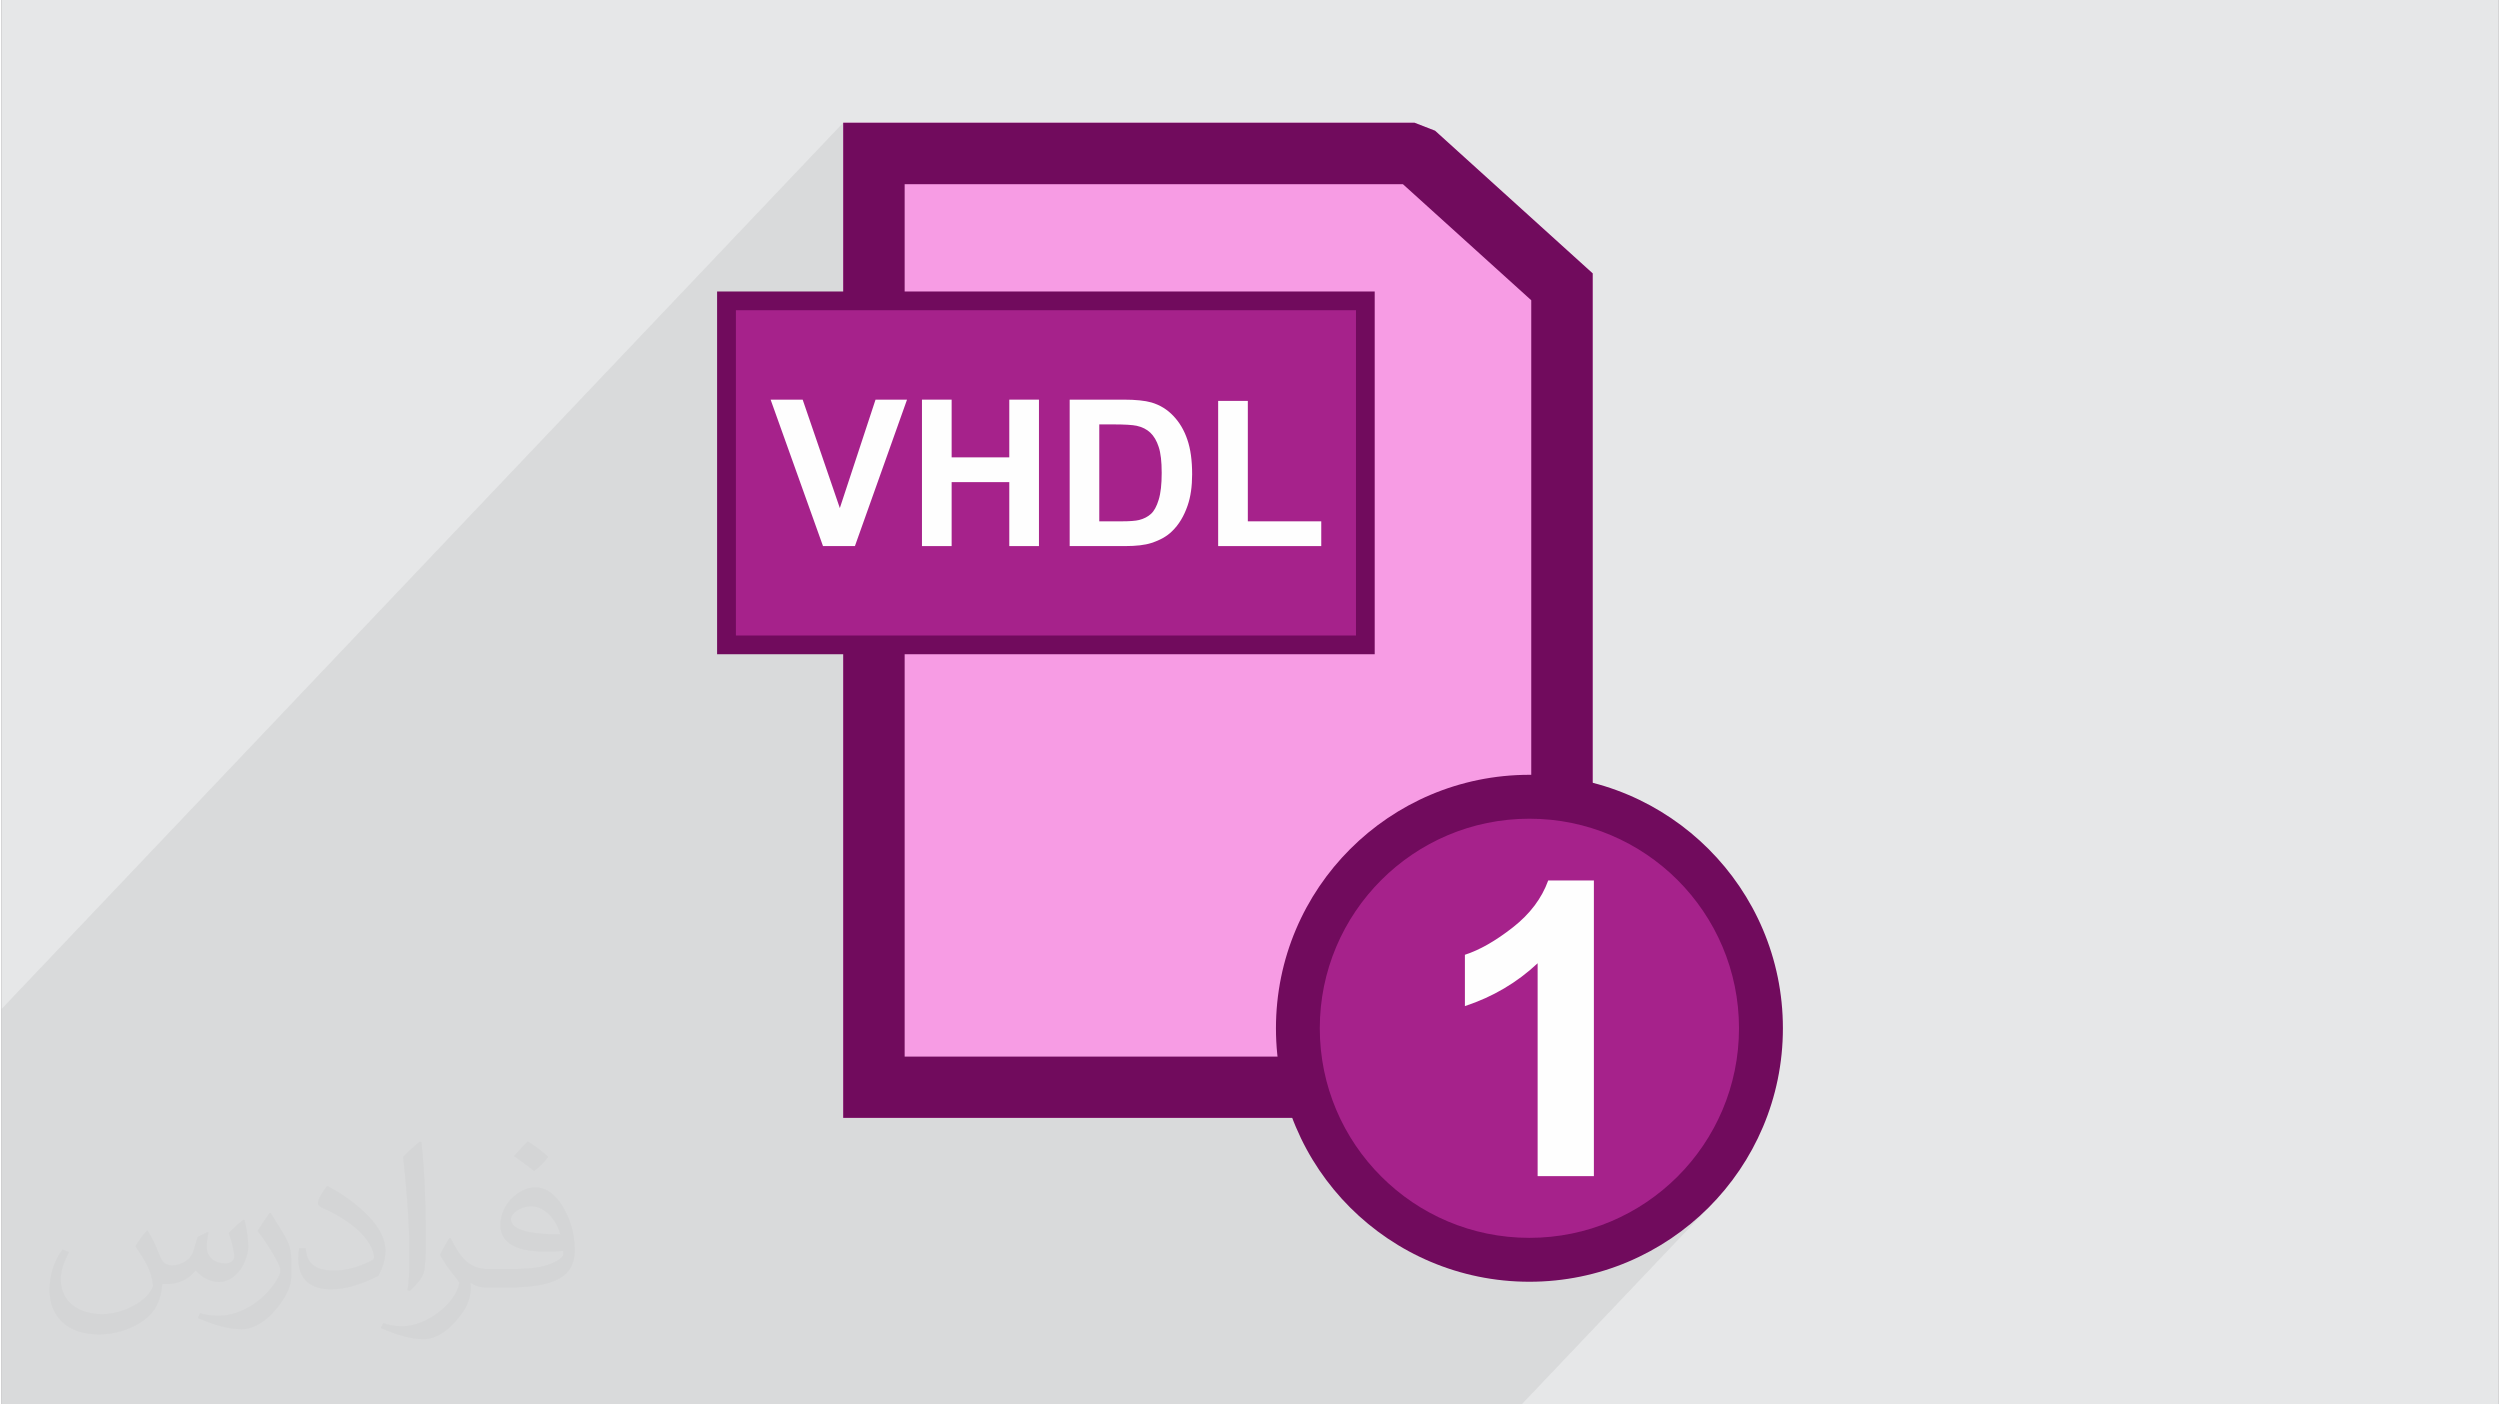 <?xml version="1.0" encoding="UTF-8"?>
<!DOCTYPE svg PUBLIC "-//W3C//DTD SVG 1.0//EN" "http://www.w3.org/TR/2001/REC-SVG-20010904/DTD/svg10.dtd">
<!-- Creator: CorelDRAW 2017 -->
<svg xmlns="http://www.w3.org/2000/svg" xml:space="preserve" width="356px" height="200px" version="1.0" shape-rendering="geometricPrecision" text-rendering="geometricPrecision" image-rendering="optimizeQuality" fill-rule="evenodd" clip-rule="evenodd"
viewBox="0 0 35600 20025"
 xmlns:xlink="http://www.w3.org/1999/xlink">
 <rect x="0" y="0" width="35600" height="20025" fill="#808080" stroke="none"/>
 <g id="Layer_x0020_1">
  <g id="_2547706554320">
   <path fill="#E6E7E8" d="M0 0l35600 0 0 20025 -35600 0 0 -20025z"/>
   <path fill="#373435" fill-opacity="0.031" d="M2082 17547c68,104 112,203 155,312 32,64 49,183 199,183 44,0 107,-14 163,-45 63,-33 111,-83 136,-159l60 -202 146 -72 10 10c-20,77 -25,149 -25,206 0,170 146,234 262,234 68,0 129,-34 129,-95 0,-81 -34,-217 -78,-339 68,-68 136,-136 214,-191l12 6c34,144 53,287 53,381 0,93 -41,196 -75,264 -70,132 -194,238 -344,238 -114,0 -241,-58 -328,-163l-5 0c-82,101 -209,193 -412,193l-63 0c-10,134 -39,229 -83,314 -121,237 -480,404 -818,404 -470,0 -706,-272 -706,-633 0,-223 73,-431 185,-578l92 38c-70,134 -117,262 -117,385 0,338 275,499 592,499 294,0 658,-187 724,-404 -25,-237 -114,-348 -250,-565 41,-72 94,-144 160,-221l12 0 0 0zm5421 -1274c99,62 196,136 291,221 -53,74 -119,142 -201,202 -95,-77 -190,-143 -287,-213 66,-74 131,-146 197,-210l0 0zm51 926c-160,0 -291,105 -291,183 0,168 320,219 703,217 -48,-196 -216,-400 -412,-400zm-359 895c208,0 390,-6 529,-41 155,-39 286,-118 286,-171 0,-15 0,-31 -5,-46 -87,8 -187,8 -274,8 -282,0 -498,-64 -583,-222 -21,-44 -36,-93 -36,-149 0,-152 66,-303 182,-406 97,-85 204,-138 313,-138 197,0 354,158 464,408 60,136 101,293 101,491 0,132 -36,243 -118,326 -153,148 -435,204 -867,204l-196 0 0 0 -51 0c-107,0 -184,-19 -245,-66l-10 0c3,25 5,50 5,72 0,97 -32,221 -97,320 -192,287 -400,410 -580,410 -182,0 -405,-70 -606,-161l36 -70c65,27 155,46 279,46 325,0 752,-314 805,-619 -12,-25 -34,-58 -65,-93 -95,-113 -155,-208 -211,-307 48,-95 92,-171 133,-239l17 -2c139,282 265,445 546,445l44 0 0 0 204 0 0 0zm-1408 299c24,-130 26,-276 26,-413l0 -202c0,-377 -48,-926 -87,-1282 68,-75 163,-161 238,-219l22 6c51,450 63,972 63,1452 0,126 -5,250 -17,340 -7,114 -73,201 -214,332l-31 -14 0 0zm-1449 -596c7,177 94,318 398,318 189,0 349,-50 526,-135 32,-14 49,-33 49,-49 0,-111 -85,-258 -228,-392 -139,-126 -323,-237 -495,-311 -59,-25 -78,-52 -78,-77 0,-51 68,-158 124,-235l19 -2c197,103 417,256 580,427 148,157 240,316 240,489 0,128 -39,250 -102,361 -216,109 -446,192 -674,192 -277,0 -466,-130 -466,-436 0,-33 0,-84 12,-150l95 0 0 0zm-501 -503l172 278c63,103 122,215 122,392l0 227c0,183 -117,379 -306,573 -148,132 -279,188 -400,188 -180,0 -386,-56 -624,-159l27 -70c75,21 162,37 269,37 342,-2 692,-252 852,-557 19,-35 26,-68 26,-90 0,-36 -19,-75 -34,-110 -87,-165 -184,-315 -291,-453 56,-89 112,-174 173,-258l14 2z"/>
   <path fill="#373435" fill-opacity="0.078" d="M19449 12327l-1073 1130 13 -38 65 -164 72 -160 80 -156 87 -152 94 -146 101 -142 107 -137 114 -131 119 -125 -2810 2959 -2287 0 5447 -5737 -260 0 127 -133 0 -4905 -6569 0 0 -1664 0 0 -876 922 0 -1798 -12000 12636 0 514 0 274 0 0 0 274 0 737 0 741 0 135 0 184 0 481 0 922 0 172 0 408 0 33 0 32 0 145 0 79 0 102 0 211 0 182 0 13 45 0 6 0 7 0 393 0 94 0 10 0 170 0 38 0 294 0 77 0 344 0 21 0 1 0 44 0 80 0 91 0 2 0 155 0 7 0 44 0 121 0 337 0 267 0 10 0 87 0 37 0 171 0 215 0 78 0 81 0 369 0 62 0 16 0 199 0 143 0 65 0 149 0 60 0 40 0 21 0 51 0 179 0 0 0 163 0 22 0 211 0 37 0 698 0 218 0 829 0 335 0 280 0 230 0 0 0 415 0 46 0 735 0 260 0 261 0 2287 0 431 0 431 0 506 0 626 0 1074 0 181 0 158 0 493 0 953 0 22 0 517 0 1705 0 723 0 83 0 511 0 688 0 431 0 431 0 2667 -2808 -125 119 -132 114 -136 107 -142 101 -146 94 -152 87 -156 80 -160 72 -29 11 957 -1007 213 -234 190 -254 165 -272 139 -289 111 -303 82 -316 50 -328 17 -338 -17 -337 -50 -328 -82 -316 -111 -304 -139 -288 -165 -272 -190 -255 -213 -234 -235 -213 -254 -190 -272 -165 -288 -139 -304 -111 -316 -82 -328 -50 -337 -17 -338 17 -328 50 -316 82 -303 111 -289 139 -272 165 -254 190 -235 213z"/>
   <g>
    <path fill="#F79CE4" fill-rule="nonzero" d="M12000 15501l0 -6306 -1664 0 0 -4905 1664 0 0 -2540 8146 0 293 114 2247 2034 0 12040 -10686 0 0 -437 0 0z"/>
    <path fill="#710B5D" fill-rule="nonzero" d="M12000 15501l0 -7637 104 0 745 -2166 -551 0 -298 927 0 -4875 8146 0 293 114 2247 2034 0 12040 -10686 0 0 -437 0 0zm876 -12875l0 12439 8934 0 0 -10784 -1830 -1655 -7104 0 0 0z"/>
    <path fill="#8EA622" d="M10336 9195l9109 0 0 -4905 -9109 0 0 4905zm2513 -3497l-745 2166 -568 0 -745 -2166 564 0 471 1468 472 -1468 551 0 0 0zm2027 2166l-545 0 0 -959 -738 0 0 959 -545 0 0 -2166 545 0 0 793 738 0 0 -793 545 0 0 2166zm2380 -1081c0,202 -44,382 -132,542 -88,159 -200,281 -335,367 -112,73 -234,119 -366,140 -133,21 -273,32 -423,32l-677 0 0 -2166 672 0c152,0 294,10 427,30 133,19 257,66 373,141 143,91 255,214 337,368 83,155 124,337 124,546l0 0zm-560 -5c0,-142 -24,-264 -73,-365 -48,-101 -124,-180 -225,-237 -73,-41 -150,-63 -231,-66 -80,-5 -177,-6 -289,-6l-10 0 0 1352 10 0c122,0 225,-2 308,-7 83,-4 163,-30 238,-78 89,-56 157,-133 203,-232 46,-98 69,-219 69,-361l0 0zm2327 1086l-1444 0 0 -2166 545 0 0 1752 899 0 0 414z"/>
    <rect fill="#A6228B" x="10336" y="4290" width="9109" height="4905"/>
    <path fill="#710B5D" fill-rule="nonzero" d="M10336 4156l9242 0 0 5172 -9376 0 0 -5172 134 0zm8975 267l-8841 0 0 4638 8841 0 0 -4638z"/>
    <path fill="#FEFEFE" fill-rule="nonzero" d="M11712 7786l-747 -2088 457 0 530 1546 509 -1546 449 0 -743 2088 -455 0z"/>
    <path id="1" fill="#FEFEFE" fill-rule="nonzero" d="M13123 7786l0 -2088 423 0 0 823 822 0 0 -823 423 0 0 2088 -423 0 0 -912 -822 0 0 912 -423 0z"/>
    <path id="2" fill="#FEFEFE" fill-rule="nonzero" d="M15229 5698l769 0c173,0 305,14 396,40 122,36 227,100 314,193 88,92 154,204 199,338 46,133 68,298 68,493 0,172 -21,320 -64,445 -52,152 -126,275 -223,368 -73,72 -171,127 -295,167 -93,30 -217,44 -373,44l-791 0 0 -2088zm422 353l0 1382 314 0c117,0 202,-6 254,-19 68,-17 125,-47 169,-87 45,-41 82,-108 110,-202 29,-93 43,-221 43,-382 0,-161 -14,-285 -43,-371 -28,-87 -68,-154 -119,-203 -51,-48 -116,-81 -194,-98 -59,-13 -174,-20 -345,-20l-189 0z"/>
    <path id="3" fill="#FEFEFE" fill-rule="nonzero" d="M17346 7786l0 -2070 423 0 0 1717 1047 0 0 353 -1470 0z"/>
    <circle fill="#A6228B" cx="21784" cy="14661" r="3301"/>
    <path fill="#710B5D" fill-rule="nonzero" d="M21784 11047c997,0 1901,405 2555,1059 654,654 1059,1557 1059,2555 0,998 -405,1902 -1059,2556 -654,653 -1558,1058 -2555,1058 -998,0 -1902,-405 -2556,-1058 -654,-654 -1058,-1558 -1058,-2556 0,-998 404,-1901 1058,-2555 654,-654 1558,-1059 2556,-1059zm2113 1501c-541,-540 -1288,-875 -2113,-875 -826,0 -1573,335 -2113,875 -541,541 -876,1288 -876,2113 0,825 335,1573 876,2113 540,541 1287,875 2113,875 825,0 1572,-334 2113,-875 540,-540 875,-1288 875,-2113 0,-825 -335,-1572 -875,-2113z"/>
    <path fill="#FEFEFE" fill-rule="nonzero" d="M22703 16769l-802 0 0 -3035c-293,275 -638,479 -1037,611l0 -732c210,-68 438,-198 683,-390 245,-191 413,-415 505,-670l651 0 0 4216z"/>
   </g>
  </g>
 </g>
</svg>
